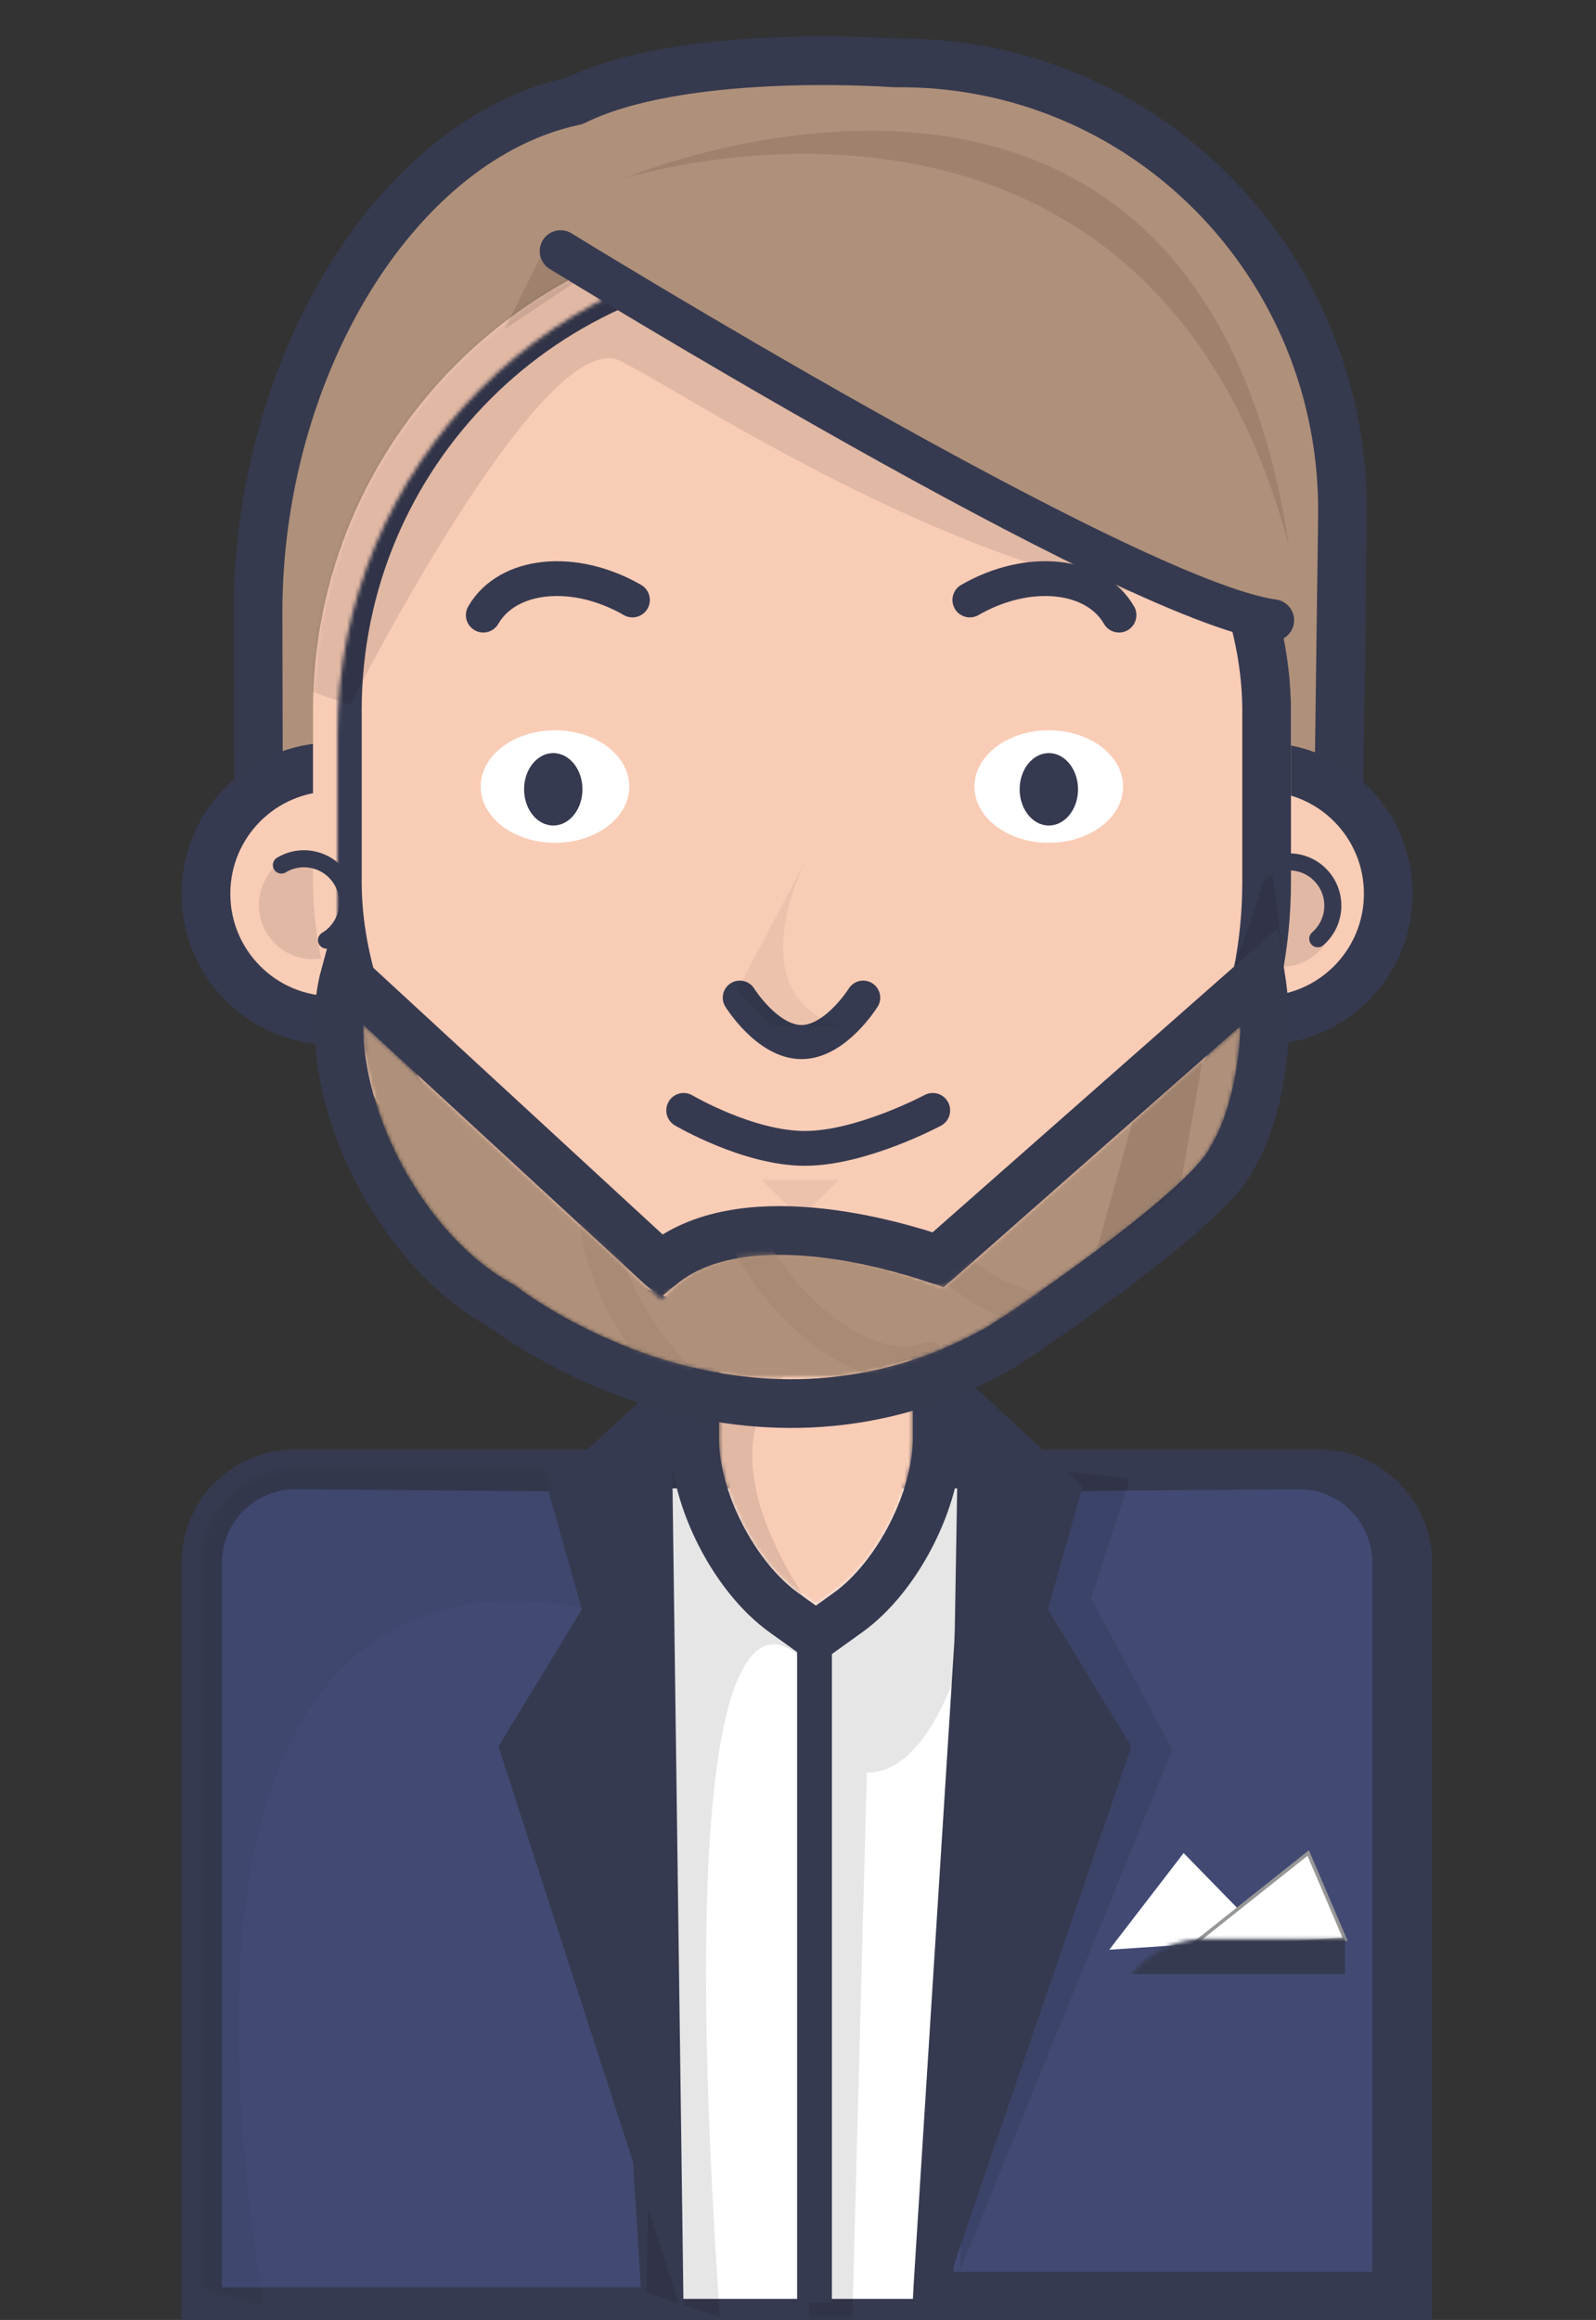 <svg xmlns="http://www.w3.org/2000/svg" xmlns:xlink="http://www.w3.org/1999/xlink" width="413" height="600" preserveAspectRatio="xMidYMax" viewBox="0 0 413 600">
 <rect x="0" y="0" width="413" height="600" fill="#333333" stroke="none"/>
 <defs>
  <path id="body_ben_positive_svg__a" d="M.537 25.136C.537 11.716 11.42.838 24.844.838h264.893c13.424 0 24.307 10.876 24.307 24.298V220.53H.537V25.136z"/>
  <path id="body_ben_positive_svg__c" d="M.47 25.54C.47 11.686 11.695.455 25.552.455c13.852 0 25.083 11.235 25.083 25.085v17.068c0 13.854-9.127 31.636-20.38 39.712l-4.703 3.376-4.704-3.376C9.594 74.242.47 56.458.47 42.608V25.54z"/>
  <path id="body_ben_positive_svg__g" d="M149.822 19.87L227.032 91c0-24.853-17.159-55.773-39.26-67.434 0 0-58.209-46.62-122.091-10.888C65.68 12.678 14 46.166 8 59 0 71.834 0 90.678 0 90.678L76.837 23s52.763 22.75 72.985-3.13z"/>
  <rect id="body_ben_positive_svg__e" width="253.072" height="297.496" x="0" y="0" rx="126.536"/>
 </defs>
 <g fill="none" fill-rule="evenodd" transform="translate(47 21)">
  <path fill="#AF907A" stroke="#363A4F" stroke-linejoin="round" stroke-width="12.6" d="M184.412-4.735c-4.597-.32-55.69-3.53-82.777 9.856-22.687 4.781-43.39 21.833-58.295 46.145-14.612 23.832-23.642 54.554-23.568 86.528h0l.212 91.54H298.84l1.556-116.71c.435-32.598-12.43-62.237-33.552-83.572C245.87 7.87 216.759-5.136 184.412-4.735z"/>
  <g transform="translate(4.5 358.054)">
   <mask id="body_ben_positive_svg__b" fill="#fff">
    <use xlink:href="#body_ben_positive_svg__a"/>
   </mask>
   <use fill="#F15165" stroke="#363A50" stroke-width="10.08" xlink:href="#body_ben_positive_svg__a"/>
   <path fill="#FFF" stroke="#363A50" stroke-width="10.08" d="M.537 25.136C.537 11.716 11.42.838 24.844.838h264.893c13.424 0 24.307 10.876 24.307 24.298V220.53H.537V25.136z" mask="url(#body_ben_positive_svg__b)"/>
   <path fill="#424A73" stroke="#363A50" stroke-width="10.08" d="M.9 25.13C.9 11.706 11.778.921 25.204 1.043l81.054.73 13.42 215.757H.9V25.13z" mask="url(#body_ben_positive_svg__b)"/>
   <path fill="#424A73" stroke="#363A50" stroke-width="10.08" d="M189.866 25.123c0-13.418 10.879-24.2 24.304-24.08l81.055.717 13.42 211.77H189.866V25.123z" mask="url(#body_ben_positive_svg__b)" transform="matrix(-1 0 0 1 498.511 0)"/>
   <polygon fill="#FFF" points="235.548 125.189 254.789 100.189 276.548 122.471" mask="url(#body_ben_positive_svg__b)"/>
   <polygon fill="#FFF" stroke="#979797" stroke-width=".9" points="255.548 125.189 287.028 100.189 296.548 122.471" mask="url(#body_ben_positive_svg__b)"/>
   <rect width="61" height="10" x="235.548" y="121.518" fill="#363A50" mask="url(#body_ben_positive_svg__b)"/>
   <path fill="#000" fill-opacity=".05" d="M103.765 38.268s-122.918-43.168-87 179l-34.082-9.832v-209l55-11 45-4 21.082 54.832z" mask="url(#body_ben_positive_svg__b)"/>
   <path fill="#000" fill-opacity=".1" d="M203.82 22.194s-7.957 57.2-31 57.2l-4.043 151.8-11-5.5 3-176 37-60.5 6.043 33zM156.777 50.962s-37-49.27-22 169.232l-19-6.427 4-219.573 37 56.768z" mask="url(#body_ben_positive_svg__b)"/>
  </g>
  <polygon fill="#000" fill-opacity=".1" points="245.362 361.42 235.362 392.42 256.362 431.49 201.362 566.42 211.362 379.291 217.362 358.291"/>
  <polygon fill="#363A50" points="200.763 359.656 197.163 572.596 245.755 430.689 224.159 395.213 233.157 363.471 200.763 333.596"/>
  <polygon fill="#363A50" points="84.923 359.652 81.984 578.596 129.915 430.673 108.319 395.202 117.317 363.466 84.923 333.596" transform="matrix(-1 0 0 1 211.899 0)"/>
  <ellipse cx="279.512" cy="210.145" fill="#F9CCB6" stroke="#363A50" stroke-width="12.6" rx="32.731" ry="32.778"/>
  <circle cx="284.481" cy="215.067" r="14" fill="#000" fill-opacity=".1"/>
  <ellipse cx="39.031" cy="210.145" fill="#F9CCB6" stroke="#363A50" stroke-width="12.6" rx="32.731" ry="32.778"/>
  <circle cx="34" cy="213.067" r="14" fill="#000" fill-opacity=".1"/>
  <g transform="translate(138.575 308.547)">
   <mask id="body_ben_positive_svg__d" fill="#fff">
    <use xlink:href="#body_ben_positive_svg__c"/>
   </mask>
   <path stroke="#363A50" stroke-width="12.6" d="M25.036-5.84c8.956-.004 16.862 3.49 22.572 9.107 5.786 5.69 9.328 13.57 9.328 22.273h0v17.068c0 15.64-10.303 35.713-23.007 44.83h0l-8.376 6.013-8.377-6.012C4.47 78.319-5.831 58.243-5.831 42.609h0v-17.07c0-8.573 3.437-16.343 9.008-22.007 5.58-5.674 13.303-9.234 21.859-9.373z"/>
   <path fill="#F9CCB6" stroke="#363A50" stroke-width="12.6" d="M25.036-5.84c8.956-.004 16.862 3.49 22.572 9.107 5.786 5.69 9.328 13.57 9.328 22.273h0v17.068c0 15.64-10.303 35.713-23.007 44.83h0l-8.376 6.013-8.377-6.012C4.47 78.319-5.831 58.243-5.831 42.609h0v-17.07c0-8.573 3.437-16.343 9.008-22.007 5.58-5.674 13.303-9.234 21.859-9.373z" mask="url(#body_ben_positive_svg__d)"/>
   <path fill="#000" fill-opacity=".1" d="M34.763 16.775s-52 11-8 73l-27-13-11-57 1-6 45 3z" mask="url(#body_ben_positive_svg__d)"/>
  </g>
  <g transform="translate(33.995 36.185)">
   <mask id="body_ben_positive_svg__f" fill="#fff">
    <use xlink:href="#body_ben_positive_svg__e"/>
   </mask>
   <use fill="#F9CCB6" xlink:href="#body_ben_positive_svg__e"/>
   <rect width="240.472" height="284.896" x="6.3" y="6.3" fill="#F9CCB6" stroke="#363A50" stroke-width="12.6" mask="url(#body_ben_positive_svg__f)" rx="120.236"/>
   <path fill="#000" fill-opacity=".1" d="M9.578 125.172s50-99 70-89 98.852 63.926 167.926 63.926c69.074 0 10.074-25 10.074-25l-98-54-93-19-46 19-31 97 20 7.074zM247.621 163.98s-24 116.172-130 122l50.926 4 88-58-8.926-68z" mask="url(#body_ben_positive_svg__f)"/>
  </g>
  <path stroke="#363A50" stroke-linecap="round" stroke-width="9" d="M242.57 138.083c-6.265-10.852-23.549-12.604-38.604-3.912M78.06 138.083c6.265-10.852 23.55-12.604 38.604-3.912"/>
  <ellipse cx="224.394" cy="182.421" fill="#FFF" rx="19.23" ry="14.546"/>
  <ellipse cx="96.617" cy="182.421" fill="#FFF" rx="19.23" ry="14.546"/>
  <ellipse cx="224.409" cy="183.135" fill="#363A50" rx="7.554" ry="9.366"/>
  <path stroke="#363A50" stroke-linecap="round" stroke-width="8.82" d="M144.437 237.02s7.148 11.484 15.966 11.484c8.817 0 15.966-11.485 15.966-11.485"/>
  <path stroke="#363A50" stroke-linecap="round" stroke-width="4.41" d="M25.814 202.723c5.371-3.227 12.338-1.495 15.561 3.87h0c3.223 5.364 1.483 12.329-3.888 15.556M279.129 204.684c4.728-4.11 11.89-3.614 15.996 1.109h0c4.106 4.723 3.6 11.884-1.128 15.995"/>
  <ellipse cx="96.171" cy="183.135" fill="#363A50" rx="7.554" ry="9.366"/>
  <polygon fill="#000" fill-opacity=".1" points="94.542 42.135 83.542 64.135 107.542 48.135"/>
  <path fill="#000" fill-opacity=".1" d="M114.542 25.135s135-43 172 95c-23.926-157.739-172-95-172-95z"/>
  <path fill="#000" fill-opacity=".05" d="M161.573 201.322s-18.074 35 9 43h-17.926l-9-9 17.926-34z"/>
  <path stroke="#363A50" stroke-linecap="round" stroke-width="9" d="M129.915 266.174S146.57 276 161.276 276s33.09-9.826 33.09-9.826"/>
  <polygon fill="#000" fill-opacity=".05" points="150.106 284.142 170.106 284.142 160.106 294.068"/>
  <g>
   <path fill="#AF907A" d="M91.271 40.218S296.395 169.03 283.14 130.52c0-131.775-191.869-90.302-191.869-90.302z"/>
   <path stroke="#363A50" stroke-linecap="round" stroke-width="10.8" d="M98.067 43.947S244.62 134.194 282.48 139.41"/>
  </g>
  <line x1="163.771" x2="163.771" y1="405.529" y2="574.5" stroke="#363A50" stroke-width="9"/>
  <g transform="rotate(180 137 167.5)">
   <mask id="body_ben_positive_svg__h" fill="#fff">
    <use xlink:href="#body_ben_positive_svg__g"/>
   </mask>
   <path stroke="#363A4F" stroke-width="12.6" d="M62.255 7.39c64.336-36 122.967 6.323 128.954 10.87 11.643 6.3 22.08 17.425 29.625 30.386 10.417 17.892 15.268 39.155 10.886 55.238h0l-81.681-75.249c-20.593 17.067-59.48 5.774-71.83 1.552h0l-83.424 73.48C-6.195 97.343-6.296 92.302-6.3 90.9v-.223h0v-.054c.014-1.646.473-21.127 8.803-34.716 5.801-11.122 41.17-36.142 54.754-45.216h0l.931-.621c2.55-1.697 4.067-2.68 4.067-2.68z"/>
   <path fill="#AF907A" stroke="#363A4F" stroke-linejoin="round" stroke-width="12.6" d="M62.255 7.39c64.336-36 122.967 6.323 128.954 10.87 11.643 6.3 22.08 17.425 29.625 30.386 10.417 17.892 15.268 39.155 10.886 55.238h0l-81.681-75.249c-20.593 17.067-59.48 5.774-71.83 1.552h0l-83.424 73.48C-6.195 97.343-6.296 92.302-6.3 90.9v-.223h0v-.054c.014-1.646.473-21.127 8.803-34.716 5.801-11.122 41.17-36.142 54.754-45.216h0l.931-.621c2.55-1.697 4.067-2.68 4.067-2.68z" mask="url(#body_ben_positive_svg__h)"/>
   <path stroke="#9D816D" stroke-linecap="round" stroke-width="8.82" d="M88.14 93.544c12.878-5.187 13.392-26.2 1.148-46.932h0C77.045 25.879 56.68 13.277 43.801 18.465M125.015 79.605c12.879-5.187 13.393-26.2 1.15-46.932C113.92 11.94 93.554-.662 80.675 4.526M156.623 62.181c12.879-5.187 13.393-26.2 1.149-46.932h0c-12.244-20.733-32.61-33.334-45.488-28.147" mask="url(#body_ben_positive_svg__h)" opacity=".6"/>
   <polygon fill="#000" fill-opacity=".1" points="37 33.457 20.218 23 8 92 27.512 67.342" mask="url(#body_ben_positive_svg__h)"/>
  </g>
 </g>
</svg>
